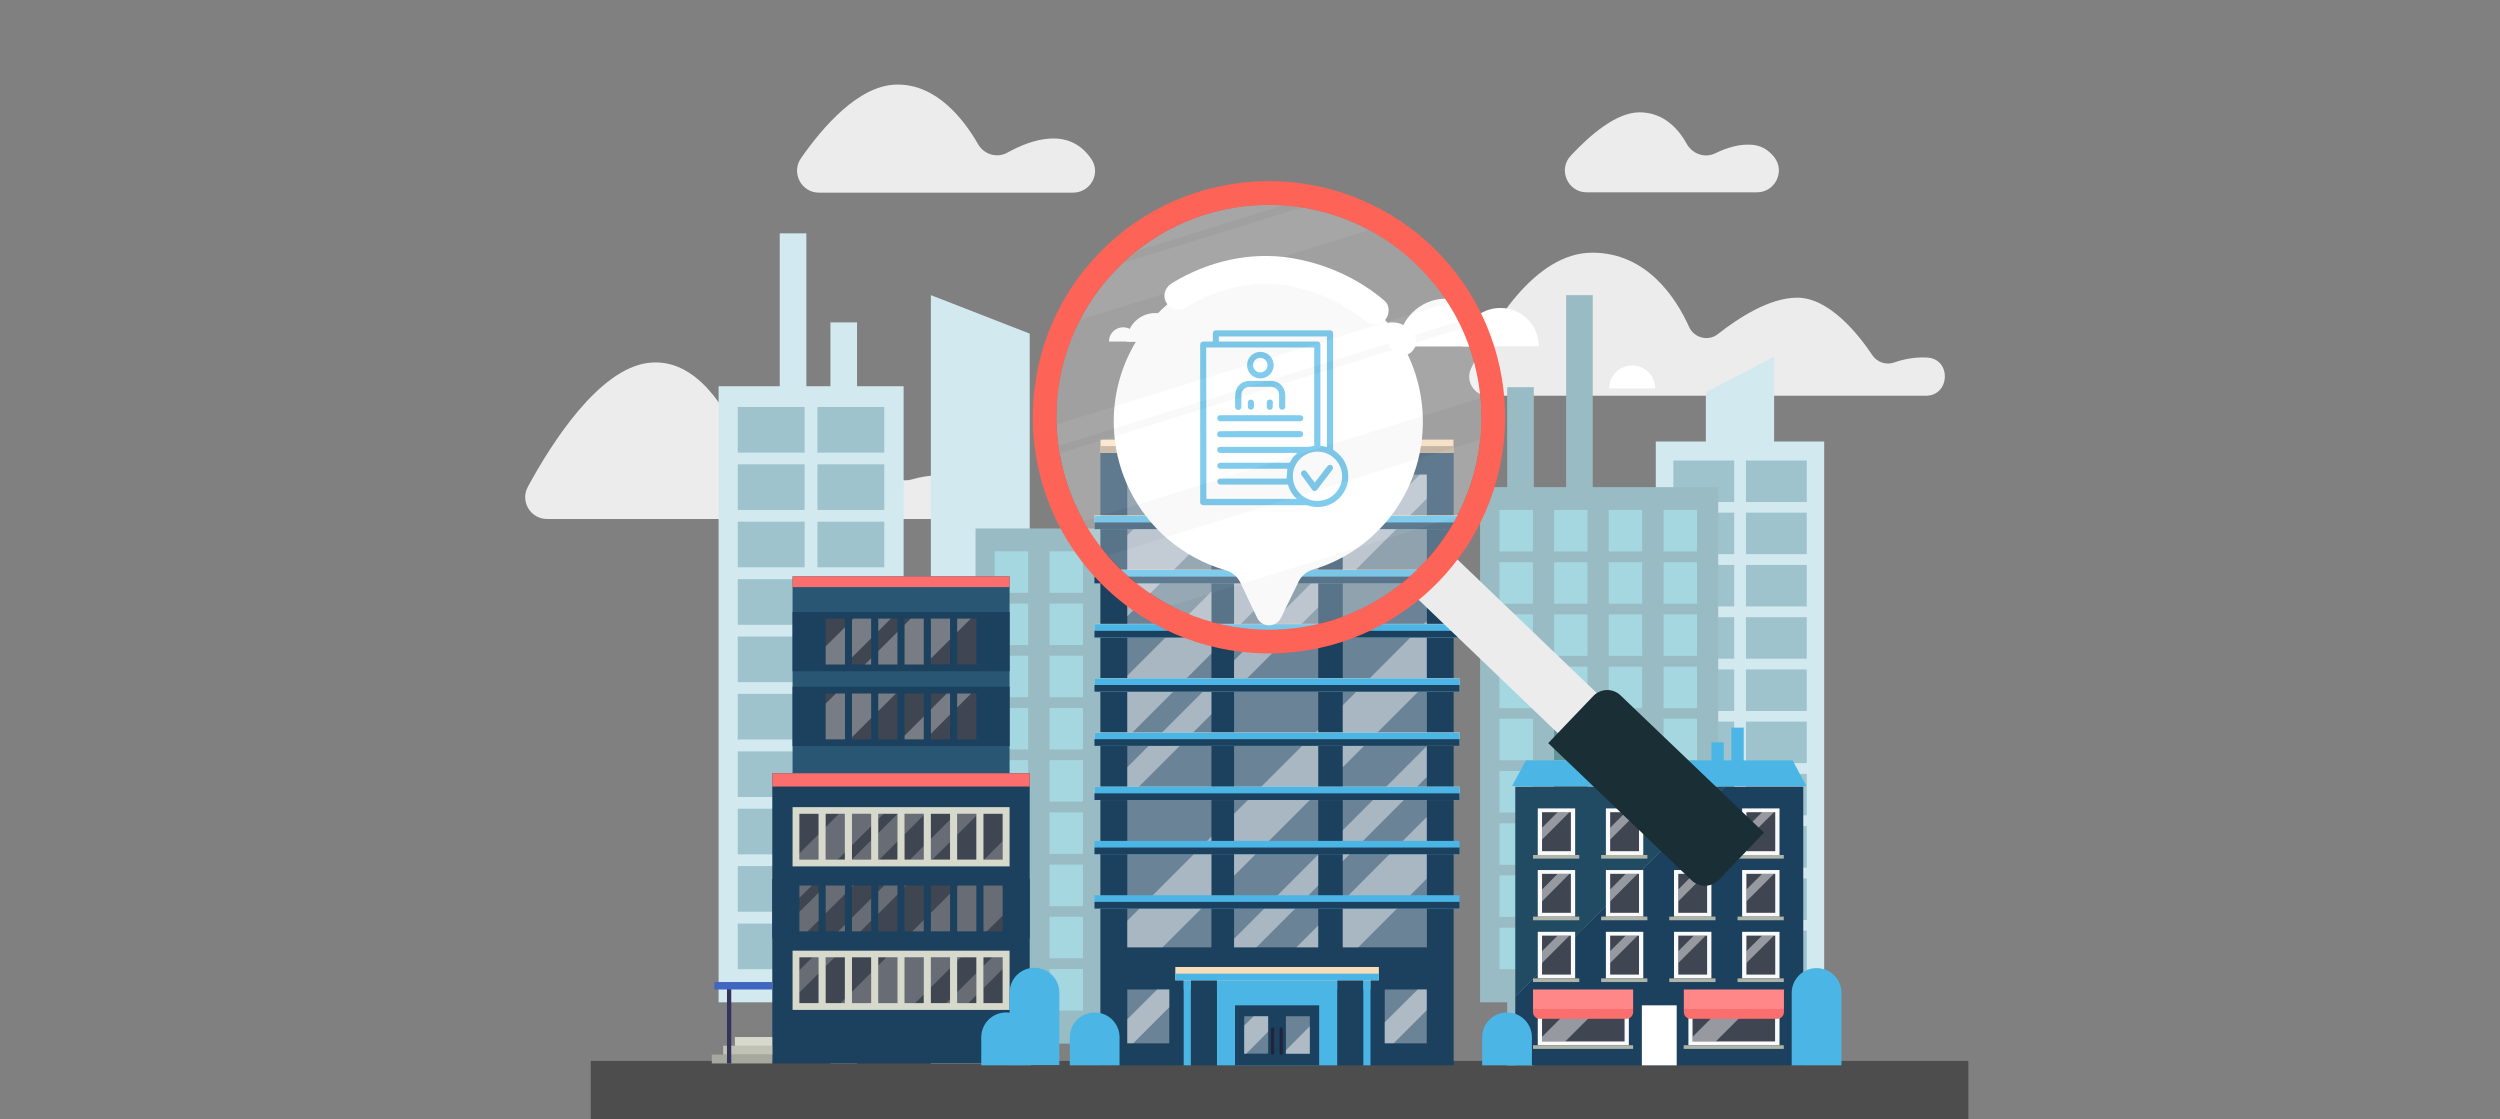<svg xmlns="http://www.w3.org/2000/svg" xmlns:xlink="http://www.w3.org/1999/xlink" id="Layer_1" x="0px" y="0px" viewBox="0 0 1578.1 706.4" style="enable-background:new 0 0 1578.1 706.4;" xml:space="preserve"><rect x="0" y="0" width="1578.1" height="706.4" fill="#808080" stroke="none"/><style type="text/css">	.st0{display:none;}	.st1{fill:#4D4D4D;}	.st2{fill:#ECECEC;}	.st3{fill:#D2E9EF;}	.st4{fill:#96D1D6;}	.st5{fill:#99BCC4;}	.st6{fill:#9EC3CC;}	.st7{fill:#6EB5BA;}	.st8{fill:#A4D7E0;}	.st9{fill:#629599;}	.st10{fill:#B59F86;}	.st11{fill:#FADCB9;}	.st12{fill:#1B415E;}	.st13{opacity:0.35;fill:#FFFFFF;enable-background:new    ;}	.st14{opacity:0.42;}	.st15{fill:#FFFFFF;}	.st16{fill:#4BB6E6;}	.st17{fill:#24223B;}	.st18{opacity:0.45;fill:#FFFFFF;enable-background:new    ;}	.st19{fill:#214A63;}	.st20{fill:#FAFAFA;}	.st21{fill:#3F4551;}	.st22{fill:#B0B3A7;}	.st23{fill:#FF8787;}	.st24{fill:#FA6E6E;}	.st25{fill:#295672;}	.st26{fill:#D6D9CB;}	.st27{fill:#A6A89D;}	.st28{fill:#BFC2B5;}	.st29{fill:#363359;}	.st30{fill:#4166BF;}	.st31{opacity:0.21;}	.st32{opacity:0.3;}	.st33{fill:#FD6357;}	.st34{fill:#1A2E35;}</style><g id="Layer_1_00000110436698412604873870000004560498369915815312_" class="st0"></g><g id="Background"></g><g id="Layer_2_00000118362443497311665380000013299923668800080775_"></g><rect x="372.9" y="669.7" class="st1" width="869.6" height="37.1"></rect><g id="logo">	<g>		<g>			<path class="st2" d="M1215.7,249.8H939.4c-8.8,0-14.6-9.2-10.8-17.2c12.4-26.2,39.9-73.1,76.5-73.1c34.3,0,52.8,28.4,61.1,46.8     c3.2,7.1,12.2,9.4,18.3,4.5c12.6-9.9,32.4-22.9,49.9-22.9c20.4,0,38.8,23.3,47.5,36.3c3,4.5,8.7,6.4,13.8,4.6     c5.3-1.9,12.8-3.6,21-3.1C1232,226.8,1231,249.8,1215.7,249.8z"></path>			<path class="st2" d="M1109.1,121.4h-107.5c-12,0-18.3-14.3-10.1-23.1c12.4-13.3,28.9-27.4,43.4-27.4c15.4,0,24.8,10.7,29.9,20     c3.6,6.4,11.5,9.1,18.1,5.8c7-3.4,16-6.4,24.7-5.1c5.3,0.8,9.3,3.8,12.3,7.5C1127.1,108.1,1120.5,121.4,1109.1,121.4z"></path>			<path class="st2" d="M593.1,327.6H345.3c-10.4,0-17.1-11.1-12.1-20.3c15-27.7,44.7-74.2,75.8-78.2c30.6-4,50.2,30.1,59.4,51.8     c3.4,8,13.3,10.9,20.5,5.9c10.3-7.2,24.6-15.2,37-15.2c14.8,0,27.4,15,34.3,25.4c3.4,5.1,9.6,7.4,15.5,5.6     c5.1-1.5,11.8-2.8,18.7-2.4C611.8,301.3,610.6,327.6,593.1,327.6z"></path>			<path class="st2" d="M677.4,121.6H516.9c-11.1,0-17.6-12.5-11.3-21.7c13.7-19.7,36.3-45.9,60-46.5c25.6-0.7,43,22.3,51.8,37.6     c3.8,6.6,12,9,18.6,5.3c14.6-8.1,38.8-16.8,52.9,4.1C695.1,109.5,688.3,121.6,677.4,121.6z"></path>		</g>	</g>	<g>		<polygon class="st3" points="650,671.3 587.6,671.3 587.6,186.3 650,210.6   "></polygon>		<polygon class="st4" points="789.1,671.3 832.1,671.3 832.1,186.3 789.1,210.6   "></polygon>		<polygon class="st3" points="1076.8,671.3 1119.9,671.3 1119.9,225.2 1076.8,247.6   "></polygon>		<rect x="988.6" y="186.3" class="st5" width="16.8" height="485"></rect>		<rect x="492.2" y="147.3" class="st3" width="16.8" height="485"></rect>		<rect x="524.2" y="203.5" class="st3" width="16.8" height="467.7"></rect>		<rect x="951.4" y="244.4" class="st5" width="16.8" height="428.1"></rect>		<g>			<rect x="453.6" y="243.8" class="st3" width="116.8" height="388.9"></rect>			<g>				<rect x="465.7" y="256.9" class="st6" width="42.2" height="28.8"></rect>				<rect x="516" y="256.9" class="st6" width="42.2" height="28.8"></rect>			</g>			<g>				<rect x="465.7" y="293.1" class="st6" width="42.2" height="28.8"></rect>				<rect x="516" y="293.1" class="st6" width="42.2" height="28.8"></rect>			</g>			<g>				<rect x="465.7" y="329.3" class="st6" width="42.2" height="28.8"></rect>				<rect x="516" y="329.3" class="st6" width="42.2" height="28.8"></rect>			</g>			<g>				<rect x="465.7" y="365.6" class="st6" width="42.2" height="28.8"></rect>				<rect x="516" y="365.6" class="st7" width="42.2" height="28.8"></rect>			</g>			<g>				<rect x="465.7" y="401.8" class="st6" width="42.2" height="28.8"></rect>				<rect x="516" y="401.8" class="st7" width="42.2" height="28.8"></rect>			</g>			<g>				<rect x="465.7" y="438" class="st6" width="42.2" height="28.8"></rect>				<rect x="516" y="438" class="st7" width="42.2" height="28.8"></rect>			</g>			<g>				<rect x="465.7" y="474.3" class="st6" width="42.2" height="28.8"></rect>				<rect x="516" y="474.3" class="st7" width="42.2" height="28.8"></rect>			</g>			<g>				<rect x="465.7" y="510.5" class="st6" width="42.2" height="28.8"></rect>				<rect x="516" y="510.5" class="st7" width="42.2" height="28.8"></rect>			</g>			<g>				<rect x="465.7" y="546.7" class="st6" width="42.2" height="28.8"></rect>				<rect x="516" y="546.7" class="st7" width="42.2" height="28.8"></rect>			</g>			<g>				<rect x="465.7" y="583" class="st6" width="42.2" height="28.8"></rect>				<rect x="516" y="583" class="st7" width="42.2" height="28.8"></rect>			</g>		</g>		<g>			<rect x="1045.2" y="278.7" class="st3" width="106.3" height="353.9"></rect>			<g>				<rect x="1056.3" y="290.7" class="st6" width="38.4" height="26.2"></rect>				<rect x="1102.1" y="290.7" class="st6" width="38.4" height="26.2"></rect>			</g>			<g>				<rect x="1056.3" y="323.6" class="st6" width="38.4" height="26.2"></rect>				<rect x="1102.1" y="323.6" class="st6" width="38.4" height="26.2"></rect>			</g>			<g>				<rect x="1056.3" y="356.6" class="st6" width="38.4" height="26.2"></rect>				<rect x="1102.1" y="356.6" class="st6" width="38.4" height="26.2"></rect>			</g>			<g>				<rect x="1056.3" y="389.6" class="st6" width="38.4" height="26.2"></rect>				<rect x="1102.1" y="389.6" class="st6" width="38.4" height="26.2"></rect>			</g>			<g>				<rect x="1056.3" y="422.6" class="st6" width="38.4" height="26.2"></rect>				<rect x="1102.1" y="422.6" class="st6" width="38.4" height="26.2"></rect>			</g>			<g>				<rect x="1056.3" y="455.5" class="st6" width="38.4" height="26.2"></rect>				<rect x="1102.1" y="455.5" class="st6" width="38.4" height="26.2"></rect>			</g>			<g>				<rect x="1056.3" y="488.5" class="st7" width="38.4" height="26.2"></rect>				<rect x="1102.1" y="488.5" class="st6" width="38.4" height="26.2"></rect>			</g>			<g>				<rect x="1056.3" y="521.5" class="st7" width="38.4" height="26.2"></rect>				<rect x="1102.1" y="521.5" class="st6" width="38.4" height="26.2"></rect>			</g>			<g>				<rect x="1056.3" y="554.5" class="st7" width="38.4" height="26.2"></rect>				<rect x="1102.1" y="554.5" class="st6" width="38.4" height="26.2"></rect>			</g>			<g>				<rect x="1056.3" y="587.4" class="st7" width="38.4" height="26.2"></rect>				<rect x="1102.1" y="587.4" class="st6" width="38.4" height="26.2"></rect>			</g>		</g>		<g>			<rect x="615.8" y="333.6" class="st5" width="150.3" height="325.2"></rect>			<rect x="627.9" y="348" class="st8" width="21.1" height="26.2"></rect>			<rect x="627.9" y="381" class="st8" width="21.1" height="26.2"></rect>			<rect x="627.9" y="413.9" class="st8" width="21.1" height="26.2"></rect>			<rect x="627.9" y="446.9" class="st8" width="21.1" height="26.2"></rect>			<rect x="627.9" y="479.8" class="st8" width="21.1" height="26.2"></rect>			<rect x="627.9" y="512.8" class="st9" width="21.1" height="26.2"></rect>			<rect x="627.9" y="545.8" class="st9" width="21.1" height="26.2"></rect>			<rect x="627.9" y="578.7" class="st9" width="21.1" height="26.2"></rect>			<rect x="627.9" y="611.7" class="st9" width="21.1" height="26.2"></rect>			<rect x="662.5" y="348" class="st8" width="21.1" height="26.2"></rect>			<rect x="662.5" y="381" class="st8" width="21.1" height="26.2"></rect>			<rect x="662.5" y="413.9" class="st8" width="21.1" height="26.2"></rect>			<rect x="662.5" y="446.9" class="st8" width="21.1" height="26.2"></rect>			<rect x="662.5" y="479.8" class="st8" width="21.1" height="26.2"></rect>			<rect x="662.5" y="512.8" class="st8" width="21.1" height="26.2"></rect>			<rect x="662.5" y="545.8" class="st8" width="21.1" height="26.2"></rect>			<rect x="662.5" y="578.7" class="st8" width="21.1" height="26.2"></rect>			<rect x="662.5" y="611.7" class="st8" width="21.1" height="26.2"></rect>			<rect x="697" y="348" class="st9" width="21.1" height="26.2"></rect>			<rect x="697" y="381" class="st9" width="21.1" height="26.2"></rect>			<rect x="697" y="413.9" class="st9" width="21.1" height="26.2"></rect>			<rect x="697" y="446.9" class="st9" width="21.1" height="26.2"></rect>			<rect x="697" y="479.8" class="st9" width="21.1" height="26.2"></rect>			<rect x="697" y="512.8" class="st9" width="21.1" height="26.2"></rect>			<rect x="697" y="545.8" class="st9" width="21.1" height="26.2"></rect>			<rect x="697" y="578.7" class="st9" width="21.1" height="26.2"></rect>			<rect x="697" y="611.7" class="st9" width="21.1" height="26.2"></rect>			<rect x="731.6" y="348" class="st9" width="21.1" height="26.2"></rect>			<rect x="731.6" y="381" class="st9" width="21.1" height="26.2"></rect>			<rect x="731.6" y="413.9" class="st9" width="21.1" height="26.2"></rect>			<rect x="731.6" y="446.9" class="st9" width="21.1" height="26.2"></rect>			<rect x="731.6" y="479.8" class="st9" width="21.1" height="26.2"></rect>			<rect x="731.6" y="512.8" class="st9" width="21.1" height="26.2"></rect>			<rect x="731.6" y="545.8" class="st9" width="21.1" height="26.2"></rect>			<rect x="731.6" y="578.7" class="st9" width="21.1" height="26.2"></rect>			<rect x="731.6" y="611.7" class="st9" width="21.1" height="26.2"></rect>		</g>		<g>			<rect x="934.3" y="307.5" class="st5" width="150.3" height="325.2"></rect>			<rect x="946.5" y="321.9" class="st8" width="21.1" height="26.2"></rect>			<rect x="946.5" y="354.9" class="st8" width="21.1" height="26.2"></rect>			<rect x="946.5" y="387.8" class="st8" width="21.1" height="26.2"></rect>			<rect x="946.5" y="420.8" class="st8" width="21.1" height="26.2"></rect>			<rect x="946.5" y="453.7" class="st8" width="21.1" height="26.2"></rect>			<rect x="946.5" y="486.7" class="st8" width="21.1" height="26.2"></rect>			<rect x="946.5" y="519.7" class="st8" width="21.1" height="26.2"></rect>			<rect x="946.5" y="552.6" class="st8" width="21.1" height="26.2"></rect>			<rect x="946.5" y="585.6" class="st8" width="21.1" height="26.2"></rect>			<rect x="981" y="321.9" class="st8" width="21.1" height="26.2"></rect>			<rect x="981" y="354.9" class="st8" width="21.1" height="26.2"></rect>			<rect x="981" y="387.8" class="st8" width="21.1" height="26.2"></rect>			<rect x="981" y="420.8" class="st8" width="21.1" height="26.2"></rect>			<rect x="981" y="453.7" class="st9" width="21.1" height="26.2"></rect>			<rect x="981" y="486.7" class="st9" width="21.1" height="26.2"></rect>			<rect x="981" y="519.7" class="st9" width="21.1" height="26.2"></rect>			<rect x="981" y="552.6" class="st9" width="21.1" height="26.2"></rect>			<rect x="981" y="585.6" class="st9" width="21.1" height="26.2"></rect>			<rect x="1015.5" y="321.9" class="st8" width="21.1" height="26.2"></rect>			<rect x="1015.5" y="354.9" class="st8" width="21.1" height="26.2"></rect>			<rect x="1015.5" y="387.8" class="st8" width="21.1" height="26.2"></rect>			<rect x="1015.5" y="420.8" class="st8" width="21.1" height="26.2"></rect>			<rect x="1015.5" y="453.7" class="st8" width="21.1" height="26.2"></rect>			<rect x="1015.5" y="486.7" class="st9" width="21.1" height="26.2"></rect>			<rect x="1015.5" y="519.7" class="st9" width="21.1" height="26.2"></rect>			<rect x="1015.5" y="552.6" class="st9" width="21.1" height="26.2"></rect>			<rect x="1015.5" y="585.6" class="st9" width="21.1" height="26.2"></rect>			<rect x="1050.1" y="321.9" class="st8" width="21.1" height="26.2"></rect>			<rect x="1050.1" y="354.9" class="st8" width="21.1" height="26.2"></rect>			<rect x="1050.1" y="387.8" class="st8" width="21.1" height="26.2"></rect>			<rect x="1050.1" y="420.8" class="st8" width="21.1" height="26.2"></rect>			<rect x="1050.1" y="453.7" class="st8" width="21.1" height="26.2"></rect>			<rect x="1050.1" y="486.7" class="st9" width="21.1" height="26.2"></rect>			<rect x="1050.1" y="519.7" class="st9" width="21.1" height="26.2"></rect>			<rect x="1050.1" y="552.6" class="st9" width="21.1" height="26.2"></rect>			<rect x="1050.1" y="585.6" class="st9" width="21.1" height="26.2"></rect>		</g>		<g>			<rect x="714.8" y="264.9" class="st10" width="34.6" height="14.7"></rect>			<rect x="714.8" y="264.9" class="st11" width="34.6" height="3.3"></rect>			<rect x="694.6" y="277.4" class="st12" width="223" height="395.1"></rect>			<rect x="694.6" y="277.4" class="st11" width="223" height="8.4"></rect>			<rect x="694.6" y="281.6" class="st10" width="223" height="4.2"></rect>			<rect x="779" y="299.6" class="st13" width="53.1" height="298.4"></rect>			<rect x="847.6" y="299.6" class="st13" width="53.1" height="298.4"></rect>			<rect x="711.6" y="299.6" class="st13" width="53.1" height="298.4"></rect>			<g class="st14">				<polygon class="st15" points="711.6,426.5 764.7,373.4 764.7,412.5 711.6,465.6     "></polygon>				<polygon class="st15" points="832.1,306 832.1,345 779,398.1 779,359.1     "></polygon>				<polygon class="st15" points="877.6,299.6 847.6,329.6 847.6,299.6     "></polygon>				<polygon class="st15" points="818.3,598 832.1,584.2 832.1,598     "></polygon>				<polygon class="st15" points="900.6,515.7 900.6,554.7 857.4,598 847.6,598 847.6,568.8     "></polygon>				<polygon class="st15" points="764.7,299.6 764.7,335.9 711.6,389 711.6,337.9 749.9,299.6     "></polygon>				<polygon class="st15" points="801,299.6 779,321.5 779,299.6     "></polygon>				<polygon class="st15" points="711.6,484.3 764.7,431.2 764.7,450.8 711.6,503.9     "></polygon>				<polygon class="st15" points="779,416.9 832.1,363.8 832.1,383.3 779,436.4     "></polygon>				<polygon class="st15" points="900.6,299.6 900.6,314.8 847.6,367.9 847.6,348.4 896.3,299.6     "></polygon>				<polygon class="st15" points="779,592.6 832.1,539.5 832.1,559 793.1,598 779,598     "></polygon>				<polygon class="st15" points="900.6,471 900.6,490.5 847.6,543.6 847.6,524.1     "></polygon>				<polygon class="st15" points="711.6,581.2 764.7,528.1 764.7,567.2 733.8,598 711.6,598     "></polygon>				<polygon class="st15" points="779,513.7 832.1,460.7 832.1,499.7 779,552.8     "></polygon>				<polygon class="st15" points="900.6,392.1 900.6,431.2 847.6,484.3 847.6,445.2     "></polygon>			</g>			<g>				<rect x="690.9" y="325.3" class="st11" width="230.4" height="8.4"></rect>				<rect x="690.9" y="329.5" class="st10" width="230.4" height="4.2"></rect>			</g>			<g>				<rect x="690.9" y="359.6" class="st11" width="230.4" height="8.4"></rect>				<rect x="690.9" y="363.8" class="st10" width="230.4" height="4.2"></rect>			</g>			<g>				<rect x="690.9" y="393.8" class="st11" width="230.4" height="8.4"></rect>				<rect x="690.9" y="398" class="st10" width="230.4" height="4.2"></rect>			</g>			<g>				<rect x="690.9" y="428.1" class="st11" width="230.4" height="8.4"></rect>				<rect x="690.9" y="432.3" class="st10" width="230.4" height="4.2"></rect>			</g>			<g>				<rect x="690.9" y="462.3" class="st11" width="230.4" height="8.4"></rect>				<rect x="690.9" y="466.5" class="st10" width="230.4" height="4.2"></rect>			</g>			<g>				<rect x="690.9" y="496.6" class="st11" width="230.4" height="8.4"></rect>				<rect x="690.9" y="500.8" class="st10" width="230.4" height="4.2"></rect>			</g>			<g>				<rect x="690.9" y="530.8" class="st16" width="230.4" height="8.4"></rect>				<rect x="690.9" y="535" class="st12" width="230.4" height="4.2"></rect>			</g>			<g>				<rect x="690.9" y="496.6" class="st16" width="230.4" height="8.4"></rect>				<rect x="690.9" y="500.8" class="st12" width="230.4" height="4.2"></rect>			</g>			<g>				<rect x="690.9" y="462.4" class="st16" width="230.4" height="8.4"></rect>				<rect x="690.9" y="466.6" class="st12" width="230.4" height="4.2"></rect>			</g>			<g>				<rect x="690.9" y="428.2" class="st16" width="230.4" height="8.4"></rect>				<rect x="690.9" y="432.4" class="st12" width="230.4" height="4.2"></rect>			</g>			<g>				<rect x="690.9" y="394" class="st16" width="230.4" height="8.4"></rect>				<rect x="690.9" y="398.2" class="st12" width="230.4" height="4.2"></rect>			</g>			<g>				<rect x="690.9" y="359.8" class="st16" width="230.4" height="8.4"></rect>				<rect x="690.9" y="364" class="st12" width="230.4" height="4.2"></rect>			</g>			<g>				<rect x="690.9" y="325.6" class="st16" width="230.4" height="8.4"></rect>				<rect x="690.9" y="329.8" class="st12" width="230.4" height="4.2"></rect>			</g>			<g>				<rect x="690.9" y="565.1" class="st16" width="230.4" height="8.4"></rect>				<rect x="690.9" y="569.3" class="st12" width="230.4" height="4.2"></rect>			</g>			<rect x="768.2" y="613" class="st16" width="75.9" height="59.5"></rect>			<rect x="747.2" y="613" class="st16" width="4.5" height="59.5"></rect>			<rect x="860.6" y="613" class="st16" width="4.5" height="59.5"></rect>			<rect x="747.2" y="613" class="st16" width="4.5" height="11.5"></rect>			<rect x="860.6" y="613.1" class="st16" width="4.5" height="11.5"></rect>			<rect x="768.2" y="613" class="st16" width="75.9" height="11.5"></rect>			<rect x="779.6" y="634.6" class="st12" width="53.1" height="37.9"></rect>			<rect x="711.6" y="624.6" class="st13" width="26.5" height="34"></rect>			<rect x="874.1" y="624.6" class="st13" width="26.5" height="34"></rect>			<rect x="741.9" y="610.4" class="st11" width="128.5" height="8.4"></rect>			<rect x="741.9" y="614.6" class="st16" width="128.5" height="4.2"></rect>			<rect x="785.4" y="641.5" class="st13" width="15.1" height="23.6"></rect>			<rect x="811.7" y="641.5" class="st13" width="15.1" height="23.6"></rect>			<path class="st17" d="M808.7,665.8L808.7,665.8c-0.5,0-1-0.4-1-1v-15.3c0-0.5,0.4-1,1-1l0,0c0.5,0,1,0.4,1,1v15.3     C809.7,665.3,809.3,665.8,808.7,665.8z"></path>			<path class="st17" d="M803.3,665.8L803.3,665.8c-0.5,0-1-0.4-1-1v-15.3c0-0.5,0.4-1,1-1l0,0c0.5,0,1,0.4,1,1v15.3     C804.3,665.3,803.9,665.8,803.3,665.8z"></path>			<polygon class="st18" points="738.1,624.6 738.1,635.8 715.4,658.5 711.6,658.5 711.6,643.4 730.4,624.6    "></polygon>			<polygon class="st18" points="900.6,624.6 900.6,637.7 879.8,658.5 874.1,658.5 874.1,645.3 894.9,624.6    "></polygon>			<polygon class="st18" points="826.8,647.8 826.8,665.2 811.7,665.2 811.7,663    "></polygon>			<polygon class="st18" points="800.5,641.5 800.5,651.2 786.6,665.2 785.4,665.2 785.4,647.4 791.3,641.5    "></polygon>		</g>		<g>			<rect x="1080.3" y="468.6" class="st16" width="7.8" height="15.7"></rect>			<rect x="1092.9" y="459.3" class="st16" width="7.8" height="25"></rect>			<g>				<polygon class="st19" points="956.5,496.6 956.5,629 1088.9,496.6     "></polygon>				<polygon class="st12" points="956.5,629 956.5,672.5 1138.3,672.5 1138.3,496.6 1088.9,496.6     "></polygon>			</g>			<polygon class="st16" points="1140.2,496.2 954.5,496.2 963.2,480 1131.6,480    "></polygon>			<g>				<g>					<g>						<rect x="970.7" y="549.2" class="st20" width="23.6" height="29.4"></rect>						<rect x="973.4" y="551.6" class="st21" width="18.2" height="24.6"></rect>					</g>					<rect x="967.7" y="578.6" class="st22" width="29.2" height="2.3"></rect>					<polygon class="st18" points="990.7,551.6 973.4,569 973.4,561.5 983.2,551.6      "></polygon>				</g>				<g>					<g>						<rect x="1013.7" y="549.2" class="st20" width="23.6" height="29.4"></rect>						<rect x="1016.4" y="551.6" class="st21" width="18.2" height="24.6"></rect>					</g>					<rect x="1010.7" y="578.6" class="st22" width="29.2" height="2.3"></rect>					<polygon class="st18" points="1033.7,551.6 1016.4,569 1016.4,561.5 1026.2,551.6      "></polygon>				</g>				<g>					<g>						<rect x="1056.7" y="549.2" class="st20" width="23.6" height="29.4"></rect>						<rect x="1059.4" y="551.6" class="st21" width="18.2" height="24.6"></rect>					</g>					<rect x="1053.7" y="578.6" class="st22" width="29.2" height="2.3"></rect>					<polygon class="st18" points="1076.7,551.6 1059.4,569 1059.4,561.5 1069.2,551.6      "></polygon>				</g>				<g>					<g>						<rect x="1099.7" y="549.2" class="st20" width="23.6" height="29.4"></rect>						<rect x="1102.4" y="551.6" class="st21" width="18.2" height="24.6"></rect>					</g>					<rect x="1096.8" y="578.6" class="st22" width="29.2" height="2.3"></rect>					<polygon class="st18" points="1119.8,551.6 1102.4,569 1102.4,561.5 1112.3,551.6      "></polygon>				</g>			</g>			<g>				<g>					<g>						<rect x="970.7" y="510.3" class="st20" width="23.6" height="29.4"></rect>						<rect x="973.4" y="512.7" class="st21" width="18.2" height="24.6"></rect>					</g>					<rect x="967.7" y="539.7" class="st22" width="29.2" height="2.3"></rect>					<polygon class="st18" points="990.7,512.7 973.4,530 973.4,522.5 983.2,512.7      "></polygon>				</g>				<g>					<g>						<rect x="1013.7" y="510.3" class="st20" width="23.6" height="29.4"></rect>						<rect x="1016.4" y="512.7" class="st21" width="18.2" height="24.6"></rect>					</g>					<rect x="1010.7" y="539.7" class="st22" width="29.2" height="2.3"></rect>					<polygon class="st18" points="1033.7,512.7 1016.4,530 1016.4,522.5 1026.2,512.7      "></polygon>				</g>				<g>					<g>						<rect x="1056.7" y="510.3" class="st20" width="23.6" height="29.4"></rect>						<rect x="1059.4" y="512.7" class="st21" width="18.2" height="24.6"></rect>					</g>					<rect x="1053.7" y="539.7" class="st22" width="29.2" height="2.3"></rect>					<polygon class="st18" points="1076.7,512.7 1059.4,530 1059.4,522.5 1069.2,512.7      "></polygon>				</g>				<g>					<g>						<rect x="1099.7" y="510.3" class="st20" width="23.6" height="29.4"></rect>						<rect x="1102.4" y="512.7" class="st21" width="18.2" height="24.6"></rect>					</g>					<rect x="1096.8" y="539.7" class="st22" width="29.2" height="2.3"></rect>					<polygon class="st18" points="1119.8,512.7 1102.4,530 1102.4,522.5 1112.3,512.7      "></polygon>				</g>			</g>			<g>				<g>					<rect x="970.7" y="588.2" class="st20" width="23.6" height="29.4"></rect>					<rect x="973.4" y="590.6" class="st21" width="18.2" height="24.6"></rect>				</g>				<rect x="967.7" y="617.6" class="st22" width="29.2" height="2.3"></rect>				<polygon class="st18" points="990.7,590.6 973.4,607.9 973.4,600.4 983.2,590.6     "></polygon>			</g>			<g>				<g>					<rect x="1013.7" y="588.2" class="st20" width="23.6" height="29.4"></rect>					<rect x="1016.4" y="590.6" class="st21" width="18.2" height="24.6"></rect>				</g>				<rect x="1010.7" y="617.6" class="st22" width="29.2" height="2.3"></rect>				<polygon class="st18" points="1033.7,590.6 1016.4,607.9 1016.4,600.4 1026.2,590.6     "></polygon>			</g>			<g>				<g>					<rect x="1056.7" y="588.2" class="st20" width="23.6" height="29.4"></rect>					<rect x="1059.4" y="590.6" class="st21" width="18.2" height="24.6"></rect>				</g>				<rect x="1053.7" y="617.6" class="st22" width="29.2" height="2.3"></rect>				<polygon class="st18" points="1076.7,590.6 1059.4,607.9 1059.4,600.4 1069.2,590.6     "></polygon>			</g>			<g>				<g>					<rect x="1099.7" y="588.2" class="st20" width="23.6" height="29.4"></rect>					<rect x="1102.4" y="590.6" class="st21" width="18.2" height="24.6"></rect>				</g>				<rect x="1096.8" y="617.6" class="st22" width="29.2" height="2.3"></rect>				<polygon class="st18" points="1119.8,590.6 1102.4,607.9 1102.4,600.4 1112.3,590.6     "></polygon>			</g>			<g>				<g>					<g>						<rect x="970.7" y="630.4" class="st20" width="57.5" height="29.4"></rect>						<rect x="973.4" y="632.8" class="st21" width="52.1" height="24.6"></rect>					</g>					<rect x="967.7" y="659.8" class="st22" width="63.2" height="2.3"></rect>				</g>				<polygon class="st18" points="1012.7,632.8 988.1,657.4 973.4,657.4 973.4,654.5 995.1,632.8     "></polygon>			</g>			<g>				<g>					<g>						<rect x="1065.8" y="630.4" class="st20" width="57.5" height="29.4"></rect>						<rect x="1068.4" y="632.8" class="st21" width="52.1" height="24.6"></rect>					</g>					<rect x="1062.8" y="659.8" class="st22" width="63.2" height="2.3"></rect>				</g>				<polygon class="st18" points="1107.7,632.8 1083.1,657.4 1068.4,657.4 1068.4,654.5 1090.1,632.8     "></polygon>			</g>			<rect x="1036.4" y="634.6" class="st15" width="22" height="37.9"></rect>			<g>				<rect x="967.7" y="624.6" class="st23" width="63.2" height="12.3"></rect>				<path class="st24" d="M1026.7,643.1h-54.8c-2.3,0-4.2-1.9-4.2-4.2v-2h63.2v2C1030.9,641.2,1029,643.1,1026.7,643.1z"></path>			</g>			<g>				<rect x="1062.9" y="624.6" class="st23" width="63.2" height="12.3"></rect>				<path class="st24" d="M1121.9,643.1h-54.8c-2.3,0-4.2-1.9-4.2-4.2v-2h63.2v2C1126.1,641.2,1124.2,643.1,1121.9,643.1z"></path>			</g>		</g>		<g>			<rect x="500.3" y="363.8" class="st25" width="137" height="220.1"></rect>			<rect x="500.3" y="363.8" class="st24" width="137" height="6.8"></rect>			<rect x="487.5" y="488.1" class="st12" width="162.5" height="183.2"></rect>			<rect x="487.5" y="488.1" class="st24" width="162.5" height="8.4"></rect>			<rect x="500.3" y="509.5" class="st26" width="137" height="37.4"></rect>			<g>				<rect x="504.6" y="513.7" class="st21" width="12.1" height="28.9"></rect>				<rect x="521.2" y="513.7" class="st21" width="12.1" height="28.9"></rect>				<rect x="537.8" y="513.7" class="st21" width="12.1" height="28.9"></rect>				<rect x="554.4" y="513.7" class="st21" width="12.1" height="28.9"></rect>				<rect x="571" y="513.7" class="st21" width="12.1" height="28.9"></rect>				<rect x="587.6" y="513.7" class="st21" width="12.1" height="28.9"></rect>				<rect x="604.2" y="513.7" class="st21" width="12.1" height="28.9"></rect>				<rect x="620.8" y="513.7" class="st21" width="12.1" height="28.9"></rect>			</g>			<rect x="500.3" y="433.5" class="st12" width="137" height="37.4"></rect>			<g>				<rect x="521.2" y="437.8" class="st21" width="12.1" height="28.9"></rect>				<rect x="537.8" y="437.8" class="st21" width="12.1" height="28.9"></rect>				<rect x="554.4" y="437.8" class="st21" width="12.1" height="28.9"></rect>				<rect x="571" y="437.8" class="st21" width="12.1" height="28.9"></rect>				<rect x="587.6" y="437.8" class="st21" width="12.1" height="28.9"></rect>				<rect x="604.2" y="437.8" class="st21" width="12.1" height="28.9"></rect>			</g>			<rect x="500.3" y="386.3" class="st12" width="137" height="37.4"></rect>			<g>				<rect x="521.2" y="390.5" class="st21" width="12.1" height="28.9"></rect>				<rect x="537.8" y="390.5" class="st21" width="12.1" height="28.9"></rect>				<rect x="554.4" y="390.5" class="st21" width="12.1" height="28.9"></rect>				<rect x="571" y="390.5" class="st21" width="12.1" height="28.9"></rect>				<rect x="587.6" y="390.5" class="st21" width="12.1" height="28.9"></rect>				<rect x="604.2" y="390.5" class="st21" width="12.1" height="28.9"></rect>			</g>			<rect x="487.5" y="554.8" class="st12" width="162.5" height="37.4"></rect>			<g>				<rect x="504.6" y="559" class="st21" width="12.1" height="28.9"></rect>				<rect x="521.2" y="559" class="st21" width="12.1" height="28.9"></rect>				<rect x="537.8" y="559" class="st21" width="12.1" height="28.9"></rect>				<rect x="554.4" y="559" class="st21" width="12.1" height="28.9"></rect>				<rect x="571" y="559" class="st21" width="12.1" height="28.9"></rect>				<rect x="587.6" y="559" class="st21" width="12.1" height="28.9"></rect>				<rect x="604.2" y="559" class="st21" width="12.1" height="28.9"></rect>				<rect x="620.8" y="559" class="st21" width="12.1" height="28.9"></rect>			</g>			<rect x="500.3" y="600.1" class="st26" width="137" height="37.4"></rect>			<g>				<rect x="504.6" y="604.3" class="st21" width="12.1" height="28.9"></rect>				<rect x="521.2" y="604.3" class="st21" width="12.1" height="28.9"></rect>				<rect x="537.8" y="604.3" class="st21" width="12.1" height="28.9"></rect>				<rect x="554.4" y="604.3" class="st21" width="12.1" height="28.9"></rect>				<rect x="571" y="604.3" class="st21" width="12.1" height="28.9"></rect>				<rect x="587.6" y="604.3" class="st21" width="12.1" height="28.9"></rect>				<rect x="604.2" y="604.3" class="st21" width="12.1" height="28.9"></rect>				<rect x="620.8" y="604.3" class="st21" width="12.1" height="28.9"></rect>			</g>			<rect x="449.3" y="665.7" class="st27" width="38.2" height="5.6"></rect>			<rect x="456.5" y="660.1" class="st28" width="31.1" height="5.6"></rect>			<rect x="463.9" y="654.6" class="st26" width="23.6" height="5.6"></rect>			<rect x="458.9" y="622.2" class="st29" width="2.7" height="49.1"></rect>			<rect x="450.9" y="619.9" class="st30" width="36.6" height="4.7"></rect>			<g class="st31">				<polygon class="st15" points="504.6,559 512.5,559 504.6,566.8     "></polygon>				<polygon class="st15" points="504.6,538.7 516.8,526.6 516.8,542.6 504.6,542.6     "></polygon>				<polygon class="st15" points="533.4,513.7 533.4,538.1 528.8,542.6 521.2,542.6 521.2,522.1 529.6,513.7     "></polygon>				<polygon class="st15" points="537.8,513.7 549.9,513.7 549.9,521.5 537.8,533.6     "></polygon>				<polygon class="st15" points="557.8,513.7 554.4,517.1 554.4,513.7     "></polygon>				<polygon class="st15" points="512.8,604.3 516.8,604.3 516.8,614.4 504.6,626.5 504.6,612.4     "></polygon>				<polygon class="st15" points="521.2,604.3 526.9,604.3 521.2,609.9     "></polygon>				<polygon class="st15" points="529.1,587.9 533.4,583.7 533.4,587.9     "></polygon>				<polygon class="st15" points="537.8,579.3 549.9,567.2 549.9,581.2 543.2,587.9 537.8,587.9     "></polygon>				<polygon class="st15" points="566.5,559 566.5,564.7 554.4,576.8 554.4,562.7 558.1,559     "></polygon>				<polygon class="st15" points="571,559 572.2,559 571,560.2     "></polygon>				<polygon class="st15" points="574.5,542.6 583.1,534 583.1,542.6     "></polygon>				<polygon class="st15" points="599.7,517.4 599.7,531.5 588.5,542.6 587.6,542.6 587.6,529.5     "></polygon>				<polygon class="st15" points="616.3,513.7 616.3,514.9 604.2,527 604.2,513.7     "></polygon>				<polygon class="st15" points="597.2,633.2 599.7,630.7 599.7,633.2     "></polygon>				<polygon class="st15" points="604.2,626.3 616.3,614.2 616.3,628.2 611.3,633.2 604.2,633.2     "></polygon>				<polygon class="st15" points="632.9,604.3 632.9,611.7 620.8,623.8 620.8,609.7 626.2,604.3     "></polygon>				<polygon class="st15" points="504.6,575.6 516.8,563.5 516.8,581 509.8,587.9 504.6,587.9     "></polygon>				<polygon class="st15" points="533.4,559 533.4,564.4 521.2,576.5 521.2,559.1 521.3,559     "></polygon>				<polygon class="st15" points="537.8,559 538.8,559 537.8,559.9     "></polygon>				<polygon class="st15" points="537.8,542.5 549.9,530.4 549.9,542.6 537.8,542.6     "></polygon>				<polygon class="st15" points="566.5,513.8 566.5,531.2 555.1,542.6 554.4,542.6 554.4,525.9     "></polygon>				<polygon class="st15" points="583.1,513.7 583.1,514.6 571,526.7 571,513.7     "></polygon>				<polygon class="st15" points="530.6,633.2 533.4,630.4 533.4,633.2     "></polygon>				<polygon class="st15" points="537.8,626 549.9,613.9 549.9,633.2 537.8,633.2     "></polygon>				<polygon class="st15" points="559.5,604.3 566.5,604.3 566.5,633.2 554.4,633.2 554.4,609.4     "></polygon>				<polygon class="st15" points="575.9,587.9 583.1,580.7 583.1,587.9     "></polygon>				<polygon class="st15" points="571,604.3 583.1,604.3 583.1,627.8 577.6,633.2 571,633.2     "></polygon>				<polygon class="st15" points="587.6,576.2 599.7,564.1 599.7,587.9 587.6,587.9     "></polygon>				<polygon class="st15" points="587.6,604.3 599.7,604.3 599.7,611.2 587.6,623.3     "></polygon>				<polygon class="st15" points="604.2,604.3 606.6,604.3 604.2,606.7     "></polygon>				<polygon class="st15" points="604.8,559 616.3,559 616.3,587.9 604.2,587.9 604.2,559.6     "></polygon>				<polygon class="st15" points="632.9,530.9 632.9,542.6 621.2,542.6     "></polygon>				<polygon class="st15" points="620.8,559 632.9,559 632.9,578 622.9,587.9 620.8,587.9     "></polygon>			</g>			<g class="st32">				<polygon class="st15" points="521.2,408 533.4,395.9 533.4,419.5 521.2,419.5     "></polygon>				<polygon class="st15" points="549.9,390.5 549.9,402.9 537.8,415 537.8,391.4 538.7,390.5     "></polygon>				<polygon class="st15" points="562.3,390.5 554.4,398.5 554.4,390.5     "></polygon>				<polygon class="st15" points="527.6,437.8 533.4,437.8 533.4,466.7 521.2,466.7 521.2,444.2     "></polygon>				<polygon class="st15" points="545.9,419.5 549.9,415.5 549.9,419.5     "></polygon>				<polygon class="st15" points="537.8,437.8 549.9,437.8 549.9,453.3 537.8,465.4     "></polygon>				<polygon class="st15" points="554.4,437.8 565.5,437.8 554.4,448.9     "></polygon>				<polygon class="st15" points="554.4,411 566.5,398.9 566.5,419.5 554.4,419.5     "></polygon>				<polygon class="st15" points="574.9,390.5 583.1,390.5 583.1,419.5 571,419.5 571,394.4     "></polygon>				<polygon class="st15" points="587.6,390.5 599.7,390.5 599.7,403.6 587.6,415.7     "></polygon>				<polygon class="st15" points="612.8,390.5 604.2,399.1 604.2,390.5     "></polygon>				<polygon class="st15" points="571,464.4 583.1,452.3 583.1,466.7 571,466.7     "></polygon>				<polygon class="st15" points="599.7,437.8 599.7,451.1 587.6,463.2 587.6,447.8 597.6,437.8     "></polygon>				<polygon class="st15" points="604.2,437.8 613,437.8 604.2,446.6     "></polygon>				<polygon class="st15" points="616.3,419.1 616.3,419.5 615.9,419.5     "></polygon>			</g>		</g>		<g>			<path class="st15" d="M912.9,188.5c-16.7,0-30.2,13.5-30.2,30.2H943C943,202,929.5,188.5,912.9,188.5z"></path>			<path class="st15" d="M947.1,194.4c-13.4,0-24.2,10.8-24.2,24.2h48.5C971.3,205.2,960.5,194.4,947.1,194.4z"></path>			<path class="st15" d="M879,203.5c-8.3,0-15.1,6.7-15.1,15.1h30.2C894.1,210.3,887.3,203.5,879,203.5z"></path>		</g>		<g>			<path class="st15" d="M1030.3,230.7c-8,0-14.5,6.5-14.5,14.5h29C1044.8,237.2,1038.3,230.7,1030.3,230.7z"></path>		</g>		<g>			<path class="st15" d="M729.3,197.6c-10,0-18.1,8.1-18.1,18.1h36.1C747.3,205.7,739.2,197.6,729.3,197.6z"></path>			<path class="st15" d="M749.8,201.1c-8,0-14.5,6.5-14.5,14.5h29C764.3,207.6,757.8,201.1,749.8,201.1z"></path>			<path class="st15" d="M709,206.6c-5,0-9,4-9,9h18C718,210.7,714,206.6,709,206.6z"></path>		</g>		<path class="st16" d="M668.7,672.3h-31.4v-45.7c0-8.7,7-15.7,15.7-15.7l0,0c8.7,0,15.7,7,15.7,15.7V672.3z"></path>		<path class="st16" d="M1162.4,672.5H1131v-45.7c0-8.7,7-15.7,15.7-15.7l0,0c8.7,0,15.7,7,15.7,15.7L1162.4,672.5L1162.4,672.5z"></path>		<path class="st16" d="M706.7,672.5h-31.4v-17.7c0-8.7,7-15.7,15.7-15.7l0,0c8.7,0,15.7,7,15.7,15.7V672.5z"></path>		<path class="st16" d="M650.8,672.5h-31.4v-17.7c0-8.7,7-15.7,15.7-15.7l0,0c8.7,0,15.7,7,15.7,15.7V672.5z"></path>		<path class="st16" d="M967,672.5h-31.4v-17.7c0-8.7,7-15.7,15.7-15.7l0,0c8.7,0,15.7,7,15.7,15.7V672.5z"></path>	</g></g><g id="Layer_5"></g><g>	<path class="st15" d="M866.9,194.3c37.8,34.9,41.9,94.1,9.2,133.8c-12.8,15.5-29.3,26.1-47.2,31.4c-4,1.2-7.4,3.9-9.2,7.7   L808.6,390c-3.1,6.3-12.1,6.3-15.1-0.1L783,367.8c-1.9-3.9-5.3-6.7-9.5-7.9c-12.9-3.7-25.2-10.2-36.1-19.4   c-41.1-35-46-96.6-11.1-137.7C762,160.7,825.9,156.5,866.9,194.3z"></path>	<g>		<path class="st16" d="M765.6,215.6c0-0.3,0-0.6,0-0.9c0-1.4,0-2.8,0-4.2c0-1.2,0.8-2,2-2c0.4,0,0.8,0,1.2,0c23.5,0,47,0,70.5,0    c1.5,0,2.2,0.7,2.2,2.2c0,24.2,0,48.4,0,72.6c0,0.5,0.1,0.8,0.6,1c6.1,4.1,9.1,9.8,9,17.1c-0.2,8.8-6.9,16.6-15.6,18.3    c-3.5,0.7-6.9,0.4-10.3-0.7c-0.3-0.1-0.6-0.1-0.9-0.1c-21.5,0-43,0-64.5,0c-1.2,0-2-0.6-2.2-1.5c-0.1-0.3,0-0.6,0-0.9    c0-32.9,0-65.7,0-98.6c0-1.6,0.7-2.3,2.3-2.3c1.7,0,3.3,0,5,0C765.1,215.6,765.3,215.6,765.6,215.6z M761.5,314.9c19,0,38,0,57,0    c-2.7-2.5-4.5-5.5-5.5-9c-0.3,0-0.5,0-0.8,0c-12.9,0-25.7,0-38.6,0c-1.1,0-2.2,0-3.3,0c-1.1,0-1.9-0.9-1.9-1.9    c0-1,0.8-1.8,1.8-1.9c0.3,0,0.6,0,0.9,0c13.4,0,26.9,0,40.3,0c0.3,0,0.6,0,0.7,0c0.2-2.1,0.4-4.1,0.5-6.2c-0.1,0-0.3,0-0.5,0    c-10.7,0-21.5,0-32.2,0c-3.2,0-6.3,0-9.5,0c-1.2,0-2-0.8-2-1.9c0-1.1,0.8-1.9,2-1.9c0.5,0,1,0,1.4,0c13.9,0,27.9,0,41.8,0    c0.4,0,0.6-0.1,0.8-0.5c0.8-1.6,1.9-3.1,3.2-4.4c0.4-0.4,0.8-0.8,1.3-1.3c-0.3,0-0.4,0-0.5,0c-15.9,0-31.9,0-47.8,0    c-0.3,0-0.5,0-0.8-0.1c-0.8-0.2-1.4-0.9-1.5-1.8c0-0.8,0.5-1.6,1.2-1.8c0.3-0.1,0.7-0.1,1.1-0.1c18.1,0,36.2,0,54.3,0    c1.6,0,3.2-0.4,4.7-0.7c0-20.7,0-41.4,0-62c-22.8,0-45.5,0-68.2,0C761.5,251.3,761.5,283.1,761.5,314.9z M831.6,316.2    c8.6,0,15.6-6.9,15.6-15.5c0-8.6-7-15.6-15.5-15.6c-8.6,0-15.6,7-15.6,15.5C816.1,309.2,823,316.2,831.6,316.2z M769.4,215.6    c0.3,0,0.6,0,0.8,0c20.4,0,40.7,0,61.1,0c0.2,0,0.5,0,0.7,0c1,0.2,1.5,1,1.5,2.2c0,20.9,0,41.8,0,62.8c0,0.3,0,0.5,0,0.7    c1.4,0.3,2.8,0.6,4.1,0.9c0-23.3,0-46.5,0-69.8c-22.8,0-45.5,0-68.2,0C769.4,213.4,769.4,214.5,769.4,215.6z"></path>		<path class="st16" d="M795.6,244.2c-2.3,0-4.5,0-6.8,0c-3,0-5.2,2.2-5.2,5.2c0,2.5,0,4.9,0,7.4c0,0.9-0.6,1.6-1.4,1.9    c-0.8,0.2-1.6-0.1-2.1-0.7c-0.2-0.3-0.4-0.6-0.4-1c0-2.8-0.2-5.6,0.1-8.4c0.4-4.9,4.2-8.2,9.1-8.2c4.5,0,8.9,0,13.4,0    c5.1,0,9,3.9,9,9.1c0,2.4,0,4.8,0,7.2c0,1-0.6,1.7-1.5,1.9c-0.9,0.2-1.8-0.2-2.2-1c-0.1-0.3-0.2-0.7-0.2-1.1c0-2.3,0-4.6,0-6.9    c0-3.3-2.1-5.4-5.5-5.5C799.9,244.2,797.8,244.2,795.6,244.2C795.6,244.2,795.6,244.2,795.6,244.2z"></path>		<path class="st16" d="M795.5,265.9c-8.3,0-16.7,0-25,0c-1.5,0-2.4-1.2-2-2.5c0.3-0.8,0.8-1.2,1.6-1.3c0.2,0,0.4,0,0.6,0    c16.5,0,33,0,49.4,0c0.2,0,0.5,0,0.7,0c1.1,0.1,1.9,0.9,1.9,1.9c0,1-0.8,1.9-1.9,1.9c-1.6,0-3.3,0-4.9,0    C809.1,265.9,802.3,265.9,795.5,265.9z"></path>		<path class="st16" d="M795.5,272.1c8.3,0,16.7,0,25,0c1,0,1.7,0.4,2,1.2c0.4,1.1-0.2,2.3-1.4,2.6c-0.2,0-0.4,0.1-0.7,0.1    c-16.6,0-33.3,0-49.9,0c-1.2,0-1.9-0.5-2.2-1.5c-0.2-1.1,0.5-2.2,1.6-2.3c0.2,0,0.5,0,0.7,0C779,272.1,787.3,272.1,795.5,272.1z"></path>		<path class="st16" d="M795.6,222.1c4.6,0,8.4,3.8,8.4,8.4c0,4.6-3.8,8.4-8.4,8.4c-4.7,0-8.4-3.8-8.4-8.5    C787.2,225.8,791,222.1,795.6,222.1z M800.1,230.5c0-2.5-2-4.6-4.5-4.6c-2.5,0-4.6,2-4.6,4.5c0,2.5,1.9,4.6,4.5,4.7    C798,235.1,800.1,233.1,800.1,230.5z"></path>		<path class="st16" d="M803.4,255.4c0,0.5,0,1,0,1.5c0,1-0.8,1.7-1.7,1.8c-1,0.1-1.9-0.5-2-1.5c-0.1-1.1-0.1-2.3,0-3.5    c0.1-1,1-1.6,2.1-1.5c1,0.1,1.7,0.9,1.7,1.9C803.5,254.6,803.4,255,803.4,255.4z"></path>		<path class="st16" d="M787.7,255.5c0-0.5,0-0.9,0-1.4c0-1.1,0.8-1.8,1.8-1.9c1,0,1.9,0.7,2,1.7c0.1,1,0.1,2,0,3    c-0.1,1.1-0.9,1.8-2,1.7c-1,0-1.8-0.8-1.8-1.9C787.7,256.4,787.7,255.9,787.7,255.5C787.7,255.5,787.7,255.5,787.7,255.5z"></path>		<path class="st16" d="M829.9,304.7c1.2-1.6,2.4-3.1,3.6-4.7c1.5-1.9,2.9-3.8,4.4-5.7c0.8-1,1.9-1.2,2.8-0.5c0.9,0.7,1,1.8,0.2,2.9    c-3.1,4.1-6.3,8.2-9.4,12.3c-1,1.3-2.4,1.3-3.3,0c-2.2-3-4.4-6-6.5-8.9c-0.7-1-0.6-2.1,0.3-2.8c0.9-0.7,2.1-0.5,2.8,0.5    c1.6,2.2,3.2,4.4,4.8,6.5C829.6,304.4,829.8,304.5,829.9,304.7z"></path>	</g></g><g>	<g>		<g>			<g>				<g class="st32">					<path class="st15" d="M897.9,356.1c-51.2,53.5-136.1,55.3-189.6,4.1s-55.4-136.1-4.2-189.6s136.1-55.3,189.6-4.1       C947.2,217.8,949.1,302.7,897.9,356.1z"></path>					<g>						<path class="st2" d="M739.1,382.4c51.5,26.8,116.6,17.8,158.7-26.3c8.7-9.1,15.9-19.1,21.6-29.8L739.1,382.4z"></path>						<path class="st2" d="M667,267.9l247-76.7c-5.6-8.8-12.4-17-20.2-24.6c-9-8.7-19-15.8-29.5-21.4L682,201.8        C671.2,222.5,666.3,245.3,667,267.9z"></path>						<path class="st2" d="M699.1,350.6l235.3-73.1c0.9-8.7,0.9-17.6,0.2-26.3L684.1,329C688.3,336.6,693.3,343.8,699.1,350.6z"></path>						<path class="st2" d="M668.9,286.2l253.9-78.9c-0.7-1.5-1.4-2.9-2.1-4.4l-252.5,78.5C668.4,282.9,668.6,284.6,668.9,286.2z"></path>						<path class="st2" d="M708.9,166l112.7-35c-4-0.6-8-1.1-12-1.3L718,158.2C714.9,160.6,711.9,163.2,708.9,166z"></path>					</g>				</g>									<rect x="943.9" y="339.7" transform="matrix(0.692 -0.722 0.722 0.692 -4.763 823.29)" class="st2" width="35.3" height="155"></rect>				<path class="st33" d="M904.1,155.7c-59.5-56.9-153.8-54.9-210.8,4.6c-56.9,59.4-54.9,153.8,4.6,210.8      c59.5,56.9,153.8,54.9,210.8-4.6C965.6,307.1,963.6,212.7,904.1,155.7z M897.9,356.2c-51.2,53.5-136.1,55.3-189.6,4.1      s-55.4-136.1-4.2-189.6s136.1-55.3,189.6-4.1C947.2,217.8,949.1,302.7,897.9,356.2z"></path>				<path class="st34" d="M1067.9,555.8c4.8,4.6,12.5,4.4,17.1-0.4l28.5-29.8l0,0l-90.6-86.7c-4.8-4.6-12.5-4.4-17.1,0.4l-28.5,29.8      l0,0L1067.9,555.8z"></path>				<g>					<path class="st15" d="M861.2,202c-0.1-0.1-0.2-0.2-0.4-0.3c-1.7-1.5,1.8,1.4,0.6,0.5c-1.4-1.1-2.9-2.3-4.4-3.3       c-5.2-3.7-10.8-7-16.6-9.8c-0.8-0.4-1.6-0.8-2.5-1.2c-0.3-0.1,2,0.9,0.2,0.1c-0.5-0.2-1-0.4-1.5-0.7c-2-0.8-4-1.6-6-2.3       c-4.5-1.6-9-2.9-13.6-3.9c-1.1-0.2-2.2-0.4-3.3-0.7c-1.5-0.3,1.7,0.2-0.3-0.1c-0.7-0.1-1.3-0.2-2-0.3c-2.6-0.3-5.1-0.6-7.7-0.7       c-2.8-0.1-5.6-0.2-8.4-0.1c-1.3,0-2.6,0.1-3.8,0.2c-2.2,0.1,0.9-0.1-0.7,0.1c-0.8,0.1-1.5,0.2-2.3,0.3       c-6.9,0.9-13.6,2.6-20.2,4.8c-0.1,0-1.3,0.5-0.3,0.1s-0.5,0.2-0.7,0.3c-1,0.4-1.9,0.7-2.9,1.1c-1.8,0.8-3.6,1.6-5.4,2.4       c-3.8,1.8-7.4,3.8-11,6c-4.1,2.5-9.9,0.2-12-3.8c-2.3-4.5-0.3-9.5,3.8-12c22.6-13.7,49.3-20.1,75.6-15.8       c17.6,2.9,34.6,9.7,49.3,19.8c3.3,2.3,6.5,4.7,9.5,7.4c3.5,3.1,2.9,9.6-0.5,12.5C869.8,205.8,864.9,205.3,861.2,202L861.2,202z       "></path>					<path class="st15" d="M878.8,221.6c3.3,3.5,8.8,3.8,12.3,0.5s3.8-8.8,0.5-12.3s-8.8-3.8-12.3-0.5       C875.7,212.6,875.5,218.1,878.8,221.6z"></path>				</g>			</g>		</g>	</g></g></svg>